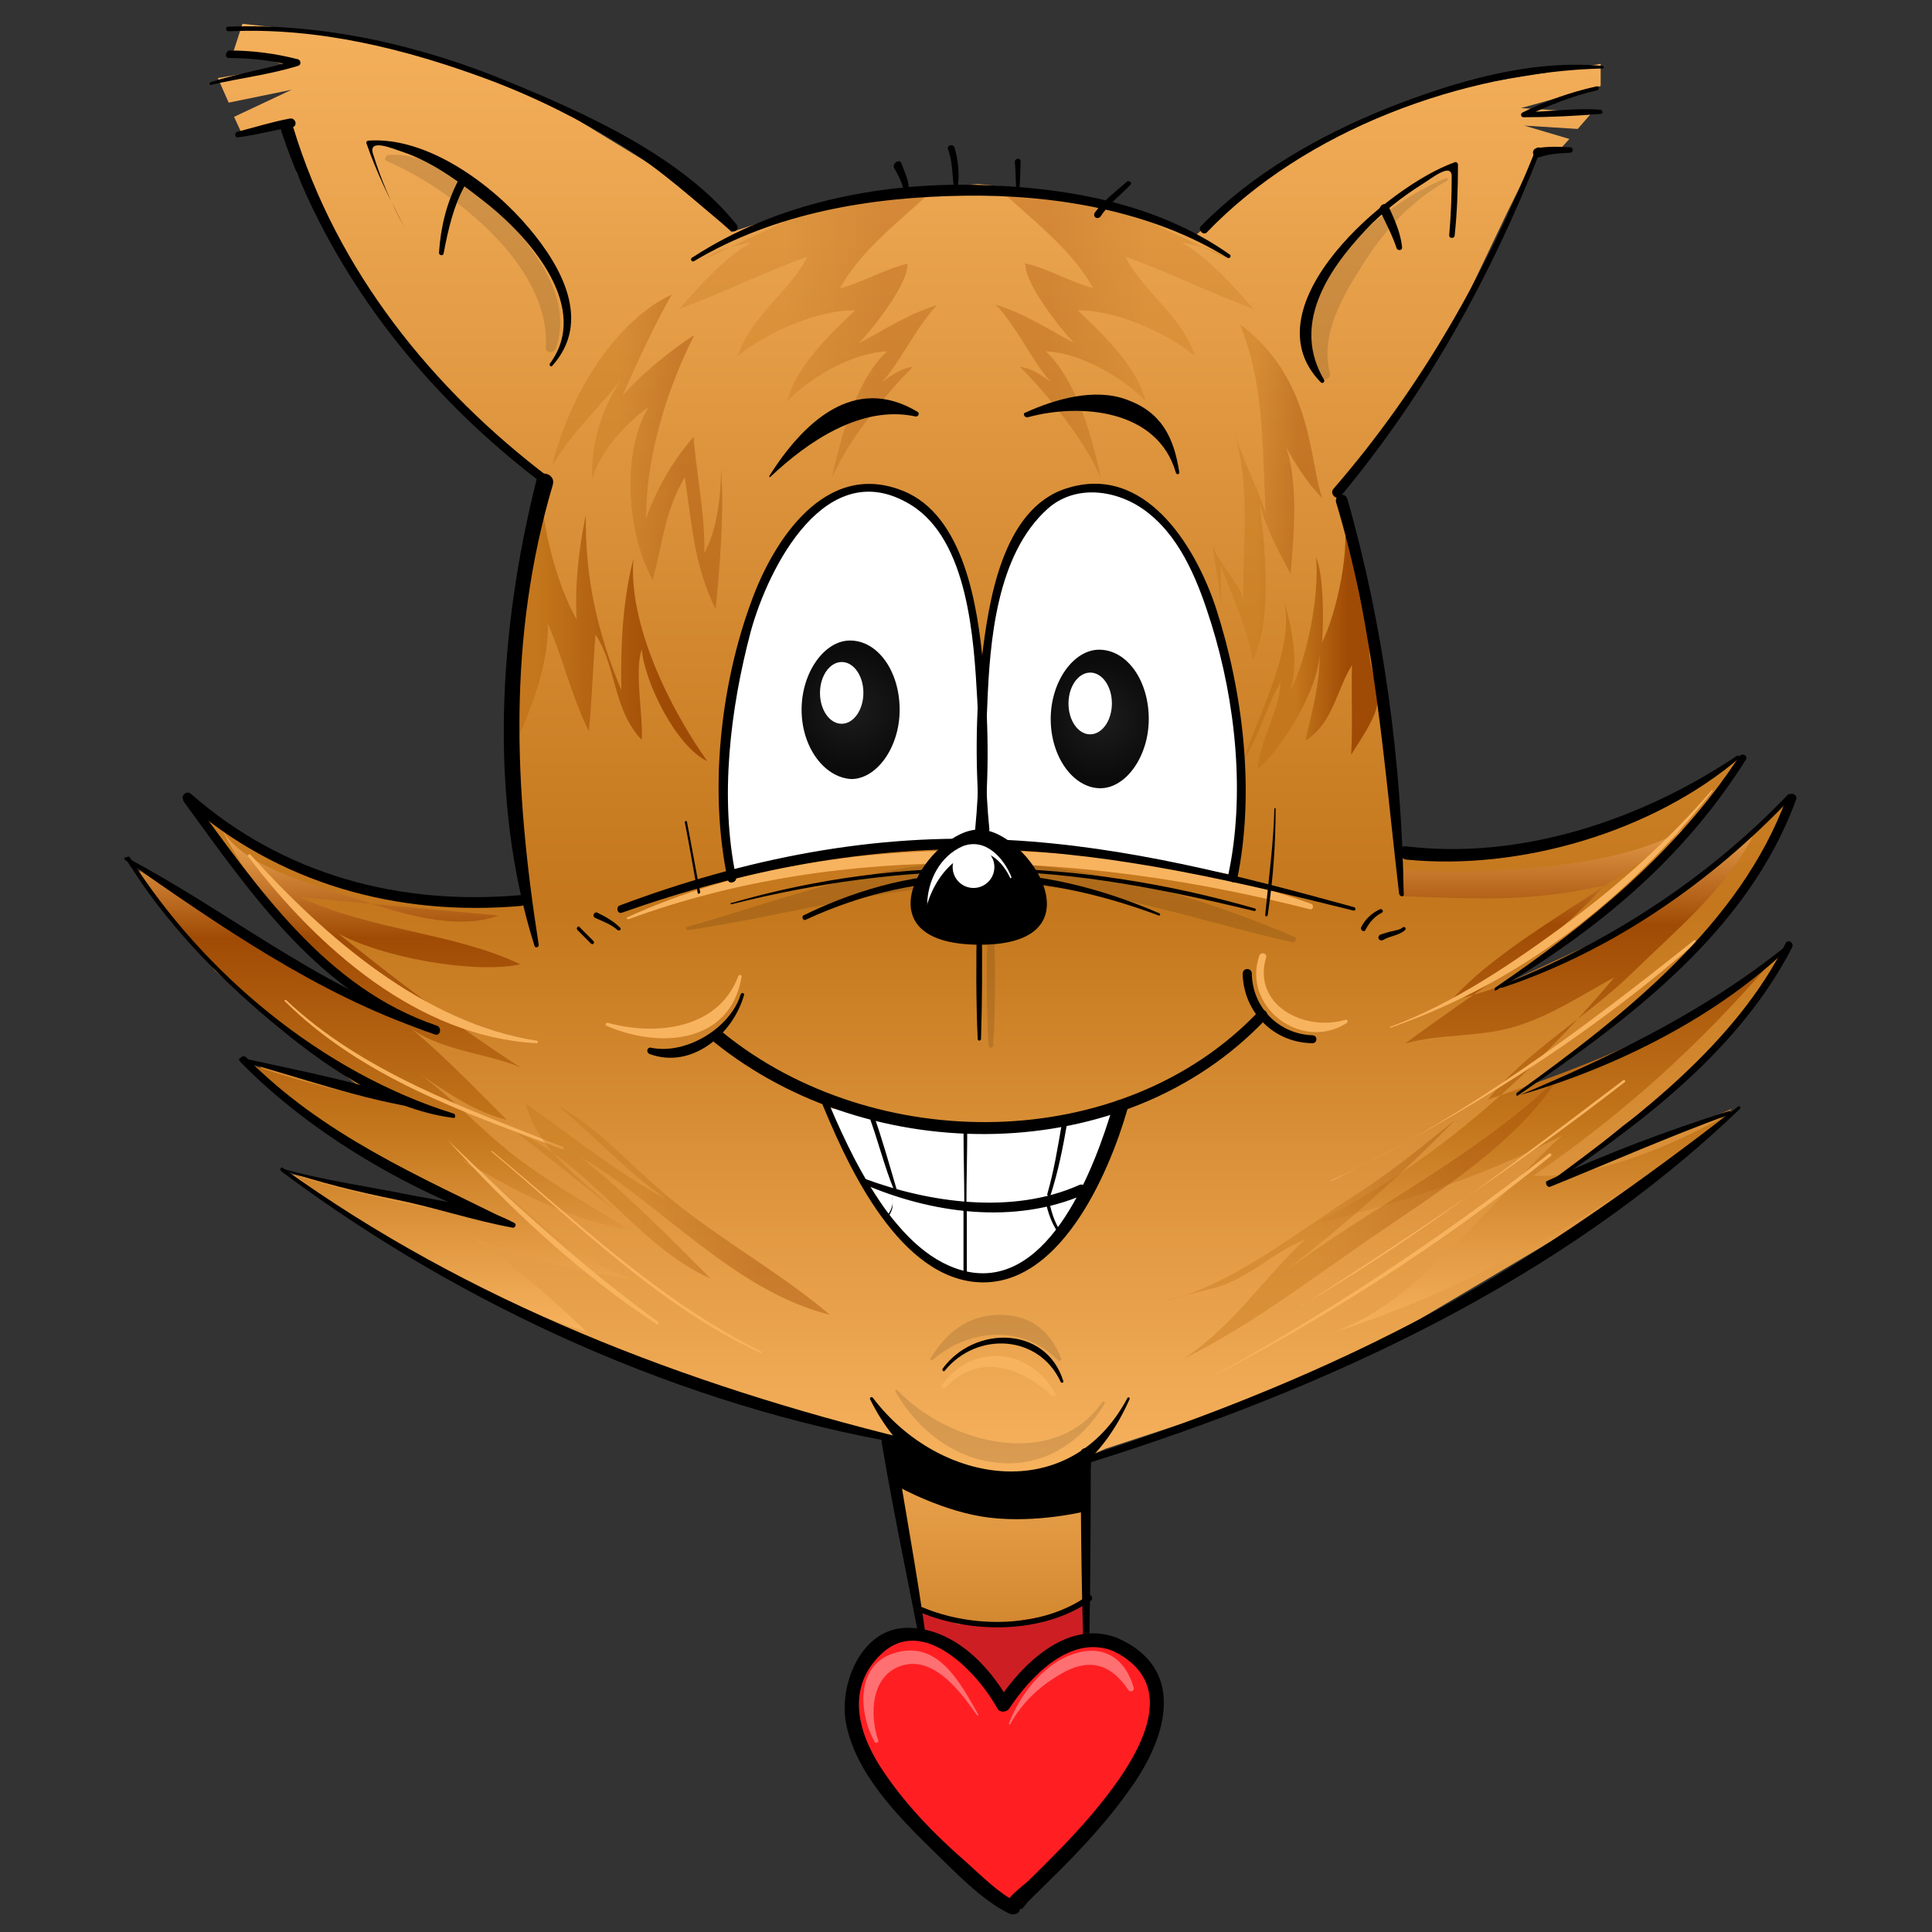 <?xml version="1.0" encoding="utf-8"?>
<!-- Generator: Adobe Illustrator 21.0.2, SVG Export Plug-In . SVG Version: 6.00 Build 0)  -->
<svg version="1.1" id="Layer_1" xmlns="http://www.w3.org/2000/svg" xmlns:xlink="http://www.w3.org/1999/xlink" x="0px" y="0px"
	 width="463px" height="463px" viewBox="0 0 463 463" style="enable-background:new 0 0 463 463;" xml:space="preserve">
<rect x="0" y="0" width="463" height="463" fill="#333333" stroke="none"/>
<style type="text/css">
	.st0{display:none;}
	.st1{display:inline;opacity:0.68;}
	.st2{fill:url(#SVGID_1_);}
	.st3{display:inline;}
	.st4{fill:none;}
	.st5{fill:#FFFFFF;}
	.st6{fill:url(#SVGID_2_);}
	.st7{fill:url(#SVGID_3_);}
	.st8{fill:url(#SVGID_4_);}
	.st9{fill:url(#SVGID_5_);}
	.st10{fill:#F8B35F;}
	.st11{opacity:0.12;}
	.st12{fill:url(#SVGID_6_);}
	.st13{fill:url(#SVGID_7_);}
	.st14{opacity:0.3;}
	.st15{fill:url(#SVGID_8_);}
	.st16{fill:url(#SVGID_9_);}
	.st17{opacity:0.41;fill:url(#SVGID_10_);enable-background:new    ;}
	.st18{opacity:0.41;fill:url(#SVGID_11_);enable-background:new    ;}
	.st19{opacity:0.41;fill:url(#SVGID_12_);enable-background:new    ;}
	.st20{opacity:0.41;fill:url(#SVGID_13_);enable-background:new    ;}
	.st21{fill:#CD1F23;}
	.st22{fill:#FF1F23;}
	.st23{opacity:0.36;}
	.st24{fill:url(#SVGID_14_);}
	.st25{fill:url(#SVGID_15_);}
</style>
<g id="background" class="st0">
	<g class="st1">
		
			<linearGradient id="SVGID_1_" gradientUnits="userSpaceOnUse" x1="225.751" y1="51.12" x2="225.751" y2="-220.58" gradientTransform="matrix(1 0 0 1 0 308.88)">
			<stop  offset="0" style="stop-color:#D690E6"/>
			<stop  offset="1" style="stop-color:#E2E6CA"/>
		</linearGradient>
		<path class="st2" d="M361.5,219.2c0.1,1.7-4.3,3.9-4.3,5.6c0,2.3,4.3,4,4.2,6.2c-3.6,71.8-62.9,129-135.6,129
			c-34.5,0-66-12.9-90-34.1c-1.6-1.5-0.1-5.5-1.6-7.1c-1.7-1.6-6.5-0.7-8.1-2.5C103.7,292.2,90,259.7,90,224.1
			c0-60.1,39-111.1,93.2-129c2-0.7,6.3,3.7,8.3,3.2c2.2-0.6,2.1-6.2,4.4-6.7c9.6-2.2,19.6-3.3,29.9-3.3
			C299.1,88.3,358.9,146.5,361.5,219.2z"/>
	</g>
	<g class="st3">
		<g>
			<path class="st4" d="M363.5,220c0.1,1.7-4.3,3.9-4.3,5.6c0,2.3,4.3,4,4.2,6.2c-3.6,71.8-62.9,129-135.6,129
				c-34.5,0-66-12.9-90-34.1c-1.6-1.5-0.1-5.5-1.6-7.1c-1.7-1.6-6.5-0.7-8.1-2.5C105.6,293,91.9,260.6,91.9,225
				c0-60.1,39.1-111.1,93.2-129c2-0.7,6.3,3.7,8.3,3.2c2.2-0.6,2.1-6.2,4.4-6.7c9.6-2.2,19.6-3.3,29.9-3.3
				C301.1,89.2,360.8,147.3,363.5,220z"/>
			<path class="st5" d="M359.6,219c-0.3,1.1-2.9,2.9-3.7,4c-1,1.5-0.9,4,0,5.5c0.9,1.4,3.5,3.1,3.4,4.8c-0.2,3.3-0.5,6.7-1,10
				c-1.5,11.2-4.6,22.1-8.9,32.5c-8.4,20.6-22.5,38.6-39.7,52.5c-38.7,31.3-93.7,37-138.5,16c-5.7-2.7-11.2-5.9-16.5-9.4
				c-4.5-3-13.6-7.6-13.9-13.3c-0.3-5.1-4.4-6.4-8.8-7c-2.6-0.3-4.7-4-6.3-5.9c-2.4-2.9-4.7-6-6.8-9.1c-15.4-22.3-23.2-49-23-76
				c0.3-47.8,27.8-92,69.6-114.8c5-2.7,10.2-5,15.5-7.1c2.6-1,4-2.1,6.4-0.7c1.6,0.9,3.6,2.3,5.5,2.2c1.9-0.1,3.4-0.7,4.7-2.2
				c1.1-1.4,1.4-4.6,3.3-5c8.2-1.8,16.7-2.6,25.1-2.7c23.1-0.5,46.2,5.6,66.3,16.8c39.9,22.2,65.5,64.6,67.3,110.1
				c0.2,5.1,8.1,5.1,7.9,0c-1.9-44.9-25-86.2-62.2-111.4c-18.5-12.5-40-19.9-62.1-22.5c-13.6-1.6-27.4-0.9-40.9,1.5
				c-5.9,1-8.6,2-10.6,7.7c0.3-1,2.4,0.5-0.4-1.1c-0.9-0.5-1.8-1-2.7-1.4c-2.6-1.1-4.5-0.5-7.1,0.4c-43.6,15.1-77.2,52.2-89,96.6
				c-6.5,24.4-5.8,50.6,1.2,74.8c3.6,12.4,9.1,24.2,15.9,35.1c3.2,5.1,6.8,9.9,10.6,14.6c1.8,2.2,3.6,4.8,5.9,6.4
				c2.2,1.6,4.8,1.6,7.3,2c-0.9-0.2,0,4.6,0.5,5.3c1.6,2.3,3.8,3.9,6,5.6c5.2,4.2,10.6,8,16.3,11.4c11.2,6.8,23.5,11.8,36.2,15.2
				c23.9,6.4,49.5,5.9,73.3-0.7c42.7-11.7,77.3-44.4,93-85.5c3.9-10,6.4-20.6,7.7-31.2c0.6-4.4,2.2-10.6-0.1-14.7
				c-0.5-0.9-1.3-1.6-2.1-2.3c-1.4-1.3-1.4,1,0-0.3s2.6-2.6,3.1-4.5C368.6,216.1,360.9,214,359.6,219z"/>
		</g>
	</g>
	<g class="st3">
		<g>
			<path class="st4" d="M363.4,220c0.1,1.7-4.3,3.9-4.3,5.6c0,2.3,4.3,4,4.2,6.2c-3.6,71.8-62.9,129-135.6,129
				c-34.5,0-66-12.9-90-34.1c-1.6-1.5-0.1-5.5-1.6-7.1c-1.7-1.6-6.5-0.7-8.1-2.5C105.6,293,91.9,260.6,91.9,225
				c0-60.1,39.1-111.1,93.2-129c2-0.7,6.3,3.7,8.3,3.2c2.2-0.6,2.1-6.2,4.4-6.7c9.6-2.2,19.6-3.3,29.9-3.3
				C301.1,89.2,360.8,147.3,363.4,220z"/>
			<path d="M362.2,219.7c-0.6,2.4-5.9,4.2-4,7.4c1.3,2.1,3.9,3.3,3.8,6.2c-0.2,3.6-0.6,7.2-1.1,10.7c-1.5,11.2-4.6,22.1-8.9,32.5
				c-8.6,21-22.8,39.5-40.4,53.7c-39.7,32.1-95.8,38-141.8,16.4c-5.7-2.7-11.2-5.9-16.5-9.4c-5.5-3.6-14.9-8.5-15.3-15.7
				c-0.2-3.4-3.3-3.9-6.1-4.3c-3.8-0.5-5.9-4-8.2-6.7c-2.6-3.1-5-6.3-7.3-9.7C100.9,278.3,93,251,93.2,223.5
				c0.3-48.7,28.3-93.9,70.9-117.1c5.2-2.8,10.6-5.2,16.1-7.3c3-1.2,5.5-2.2,8.5-0.4c1.1,0.7,2.7,1.9,4.1,1.8c4.4-0.2,3-6.2,7.2-7.1
				c8.5-1.8,17.1-2.7,25.8-2.8c23.6-0.5,47.1,5.7,67.7,17.1c40.7,22.6,66.8,66.1,68.7,112.4c0.1,1.6,2.6,1.6,2.5,0
				c-1.8-43.9-24.5-84.4-60.9-109c-18.1-12.2-39.1-19.6-60.7-22.2c-13.4-1.6-26.9-0.9-40.1,1.4c-5,0.9-7,1-8.7,5.8
				c-1.3,3.5-5.4-0.2-7.1-0.9c-1.8-0.8-3.3,0.1-5,0.6c-42.7,14.8-75.5,51.2-87.1,94.7c-6.4,24-5.7,49.6,1.2,73.3
				c3.5,12.2,8.9,23.7,15.6,34.5c3.1,4.9,6.5,9.6,10.2,14c1.6,1.9,3.3,4.6,5.3,6c1.9,1.4,4.4,1.3,6.7,1.8c2.7,0.5,1,5,2.1,6.6
				c1.4,2.1,3.6,3.5,5.5,5.1c5,4.1,10.3,7.7,15.8,11c11,6.7,23.1,11.6,35.5,14.9c23.4,6.3,48.5,5.8,71.8-0.7
				c41.7-11.5,75.7-43.4,91.1-83.5c3.8-9.8,6.3-20.1,7.6-30.5c0.5-3.8,2.3-9.8,0.2-13.3c-1.2-2-4.5-3.3-1.6-5.9
				c1.1-1,2.1-1.9,2.4-3.3C365.1,218.8,362.6,218.2,362.2,219.7z"/>
		</g>
	</g>
</g>
<g id="head">
	
		<linearGradient id="SVGID_2_" gradientUnits="userSpaceOnUse" x1="236.8" y1="111.22" x2="236.8" y2="24.62" gradientTransform="matrix(1 0 0 1 0 308.88)">
		<stop  offset="7.874020e-02" style="stop-color:#C4771C"/>
		<stop  offset="1" style="stop-color:#F5B05C"/>
	</linearGradient>
	<polyline class="st6" points="213.2,347.8 225.4,409 244.5,420.1 259.9,412.7 260.4,372.8 260.4,333.5 	"/>
	<g>
		<g>
			
				<linearGradient id="SVGID_3_" gradientUnits="userSpaceOnUse" x1="219.569" y1="13.895" x2="219.569" y2="-335.505" gradientTransform="matrix(1 0 0 1 11.131 341.205)">
				<stop  offset="0" style="stop-color:#F8B35F"/>
				<stop  offset="0.394" style="stop-color:#C4771C"/>
				<stop  offset="1" style="stop-color:#F5B05C"/>
			</linearGradient>
			<path class="st7" d="M386.3,254c0,0-20.2,8.8-22.3,8.8c-2.1,0,15.6-11.7,15.6-11.7l18-15.6l18-18l13.3-26.2l-21.5,19.4L390,222.2
				l-29.1,13.5l20.9-15.6L403,201l13.5-19.1l-22.6,13.5l-19.1,5.6l-17.7,4.2h-22.6l-3.2-35.3l-4.7-31.2l-6.4-20.2l18-23.8l10.9-18.5
				l12.4-25.9l7.4-14.9h5.3l1.9-2.1l-10.8-3.2l12.8,0.8l3.4-3.9l-17-1.1l19.1-5.3v-5.3l-32.9,5.3L331.6,27L311,36.7l-16.7,12.7
				l-8.2,7.4l-12-5.3L255,46.2l-20.6-2.1l-24.1,2.1l-17,3.5l-18,5.9L161.8,43L131,24.2l-27.6-10.6L78.9,8L58.1,5.7l-2.4,7.4l6.4,0.6
				l7.1,2.1l-17,2.9l2.6,5.9l15.1-3.1L56.1,28l1.6,3.5l12-2.1l1.4,12l7.1,14.1l11.4,17l17,21.2l23.4,20.6l-4.2,22l-2.1,25.5
				l-0.6,25.5l2.1,28.3l-14.1,0.6L90,214.3l-21.2-7.9l-20.6-12l12.7,19.1l9.2,9.2L85,238.3L54.5,222l-22-14.9l5,7.9l14.1,17.7
				l14.1,12l24.1,18.5l-28.3-8.5l7.9,9.2l13.5,10l28.3,16.2l-41.8-8.8l28.3,19.4l23.4,12l34.7,15.6l58.8,17.7l10,3.5l12.7,5.6
				l16.2-2.9l11.4-5l34.7-11.4l32.6-14.9l60.9-36.1l22-19.1l-11.4,5l-30.8,12.4l15.9-13.2l13.5-10l14.9-15.6l11.4-17l-19.1,13.5
				L386.3,254z"/>
		</g>
	</g>
	
		<linearGradient id="SVGID_4_" gradientUnits="userSpaceOnUse" x1="91.35" y1="10.32" x2="91.35" y2="-111.48" gradientTransform="matrix(1 0 0 1 0 308.88)">
		<stop  offset="0" style="stop-color:#F8B35F"/>
		<stop  offset="0.394" style="stop-color:#C4771C"/>
		<stop  offset="0.776" style="stop-color:#A04B05"/>
		<stop  offset="1" style="stop-color:#F5B05C"/>
	</linearGradient>
	<path class="st8" d="M71.9,215c17,8,36.9,8.5,52.8,16.1c-11.4,2.4-33.7-1.8-43.8-7.5c14,11.2,28.9,22.6,44,32.3
		c-7.5-3.5-20.6-4-28.1-10.8c8.7,6.9,16.7,15.4,24.7,23.3c-10.3-2.6-17-9-25.9-14c8.2,4,16.9,13.7,24.4,19.9
		c9.5,8.2,20.1,13.5,30.2,20.2c-14.9-2.1-31.6-11.6-44.2-19.6c16.1,9.3,27.3,25.7,45.3,31.5c-13.2-1.3-27.6-5.5-39.8-10.8
		c10.8,6.9,20.1,14.9,29.1,23.6c-20.2-6.4-51.1-22.5-69.9-37.6c10.9,3.7,33.9,8.8,45,10c-20.2-10.3-36.1-19.1-56.4-36.8
		c10.4,4,28.9,8.4,39.7,10.3c-7.1-3.9-17.2-8.8-23.9-13c-7.1-4.3-14.8-11.4-20.4-17.2c-7.7-7.9-17-17.3-23.3-27.1
		c11.9,5.9,20.2,13.3,31,18.8c7.5,3.9,25.1,13,32,17.2c-16.7-9.2-34-30-41.9-46.4c4,10,22.5,14.5,32,17.7c10.3,3.4,24.4,8.2,35,4.3"
		/>
	
		<linearGradient id="SVGID_5_" gradientUnits="userSpaceOnUse" x1="369.2" y1="11.42" x2="369.2" y2="-115.78" gradientTransform="matrix(1 0 0 1 0 308.88)">
		<stop  offset="0" style="stop-color:#F8B35F"/>
		<stop  offset="0.394" style="stop-color:#C4771C"/>
		<stop  offset="0.776" style="stop-color:#A04B05"/>
		<stop  offset="1" style="stop-color:#F5B05C"/>
	</linearGradient>
	<path class="st9" d="M336.9,208.4c13.3,1.4,62.3,0.6,72.6-15.3c-15.1,16.1-47.2,30.2-61.7,46.6c23.1-4.8,55.4-23.6,72.6-40.1
		c-6.1,13-19.4,23.9-29.6,33.9c-10.3,10-25.7,19.1-34.2,30c24.7-8.4,45.6-16.5,67.5-32.6c-17.2,19.9-35.2,36.1-56.7,50.9
		c15.3,0.5,33.6-7.4,46.3-14.5c-27.5,22.5-62.3,42.4-97.3,53c22.3-5.9,41.1-33.2,58-48.2c0.5-0.3,0.5-0.3,0,0
		c-18.6,9.8-39.5,16.5-60.1,21.4c28.4-13.8,52.7-35.7,72.6-59.3c-7.4,4-14.9,9-23.1,11.6c-8.8,2.9-18.5,1.8-27.1,4.3
		c17.3-12.8,34.7-23.1,47.7-37.9c-17.7,4-29.2,3.2-48.2,2.6c0.3-1.4,0.5-6.4-0.2-8.2"/>
	<g>
		<g>
			<path class="st4" d="M150.4,220c51.7-22,120.4-16.2,163.6-2.9"/>
			<path class="st10" d="M150.6,220.3c52-19.1,110.3-15.9,163.3-2.4c0.8,0.2,1.1-1,0.3-1.3c-25.4-9.2-51.9-12.5-78.9-12.8
				c-28.9-0.2-58.6,3.9-85.1,16.1C150.1,220,150.2,220.3,150.6,220.3L150.6,220.3z"/>
		</g>
	</g>
	<g>
		<g>
			<path class="st4" d="M226.2,331.9c7.7-10,19.8-6.4,26.2,2.1"/>
			<path class="st10" d="M226.7,332.4c8-8.2,18-4.8,25.4,2.1c0.5,0.3,1.1-0.2,0.8-0.6c-6.1-10.8-19.6-12.2-27.1-2.1
				C225.2,332.2,226.2,332.9,226.7,332.4L226.7,332.4z"/>
		</g>
	</g>
	<g>
		<g>
			<path class="st4" d="M107.2,273.1c15.6,16.2,32.6,31.8,50.3,43.8"/>
			<path class="st10" d="M107.2,273.1c14.9,16.5,31.5,32,50.1,44.2c0.5,0.3,0.8-0.3,0.3-0.6C139.6,303.6,123.3,288.7,107.2,273.1
				C107.2,273,107.2,273.1,107.2,273.1L107.2,273.1z"/>
		</g>
	</g>
	<g>
		<g>
			<path class="st4" d="M117.8,276c21.2,17.7,39,36.1,64.4,48.2"/>
			<path class="st10" d="M117.8,276c20.6,17.3,39.8,36.8,64.4,48.2c0.3,0.2,0.5-0.3,0.2-0.3c-24.4-12.2-43.7-30.8-64.4-48
				C117.8,275.7,117.6,276,117.8,276L117.8,276z"/>
		</g>
	</g>
	<g>
		<g>
			<path class="st4" d="M287.9,331.3c29.7-15.6,58.1-34,83.5-54.6"/>
			<path class="st10" d="M287.9,331.3c29.7-15.3,57.8-33.2,83.8-54.3c0.3-0.3-0.2-0.8-0.5-0.5C345,297,317.1,315.4,287.9,331.3
				C287.7,331.3,287.7,331.3,287.9,331.3L287.9,331.3z"/>
		</g>
	</g>
	<g>
		<g>
			<path class="st4" d="M312,312.8c27-16.2,52.4-34.7,77.2-53.8"/>
			<path class="st10" d="M312,312.9c26.5-17,52.5-34.2,77.4-53.6c0.3-0.2-0.2-0.6-0.3-0.5c-24.9,18.8-50.1,38.4-77.1,54
				C311.8,312.8,311.8,312.9,312,312.9L312,312.9z"/>
		</g>
	</g>
	<g>
		<g>
			<path class="st4" d="M145.4,245.5c11.4,4.2,28.3,3.5,31.8-11.4"/>
			<path class="st10" d="M145.3,245.8c12.5,5.5,29.6,4.5,32.4-11.6c0.2-0.6-0.6-0.8-0.8-0.2c-4.8,12.7-19.8,14.3-31.3,11.1
				C145.3,245,144.9,245.7,145.3,245.8L145.3,245.8z"/>
		</g>
	</g>
	<g>
		<g>
			<path class="st4" d="M302.6,229.3c-4.2,12,10,20.6,19.8,15.6"/>
			<path class="st10" d="M301.8,229c-4.2,12.2,10,23.1,20.9,16.2c0.5-0.3,0.2-1-0.3-0.8c-9.8,2.9-22.3-3.5-19-14.9
				C303.8,228.5,302.2,228,301.8,229L301.8,229z"/>
		</g>
	</g>
	<g>
		<g>
			<path class="st4" d="M68.3,239.9c17.7,17.7,44.6,27,66.6,35.3"/>
			<path class="st10" d="M68.2,239.9c18.5,18.3,42.9,26.7,66.6,35.5c0.3,0.2,0.3-0.3,0.2-0.5c-23.1-9.2-48-17.8-66.5-35.3
				C68.3,239.6,68,239.9,68.2,239.9L68.2,239.9z"/>
		</g>
	</g>
	<g>
		<g>
			<path class="st4" d="M319,283.1c31.2-14.9,60.9-35.3,87-57.3"/>
			<path class="st10" d="M319,283.1c31.6-15.9,60.5-33.7,87.4-57.2c0.3-0.3-0.2-0.8-0.5-0.5c-26.8,21.4-55.7,43-86.9,57.5
				C318.9,283.1,318.9,283.2,319,283.1L319,283.1z"/>
		</g>
	</g>
	<g>
		<g>
			<path class="st4" d="M59.8,205.2c15.6,19.1,42.6,42.6,68.7,44.6"/>
			<path class="st10" d="M59.5,205.3C76,227,100,248.5,128.6,250c0.3,0,0.5-0.5,0-0.6c-27.1-4.2-50.7-24.9-68.6-44.6
				C59.8,204.5,59.2,205,59.5,205.3L59.5,205.3z"/>
		</g>
	</g>
	<g>
		<g>
			<path class="st4" d="M333.2,246.1c28.3-10,58.8-34,77.2-56.7"/>
			<path class="st10" d="M333.2,246.3c31.2-10.9,56.7-30.7,77.2-56.7c0.2-0.2-0.2-0.3-0.2-0.2c-10.1,11.7-21.7,22.2-34.2,31.5
				c-13,9.6-27.6,19.6-42.9,25.2C333,246.1,333,246.3,333.2,246.3L333.2,246.3z"/>
		</g>
	</g>
	<g class="st11">
		<g>
			<path class="st4" d="M93.1,38c15.6,2.1,43.2,28.3,39,45.3"/>
			<path d="M92.7,38.6c15.9,6.9,39.3,25.2,38.1,44.6c-0.2,1.4,1.9,1.6,2.4,0.3c3.7-10.9-3.1-20.9-10-28.9
				c-7.1-8.4-18.5-18.1-30.2-17.5C92.4,37.4,91.9,38.3,92.7,38.6L92.7,38.6z"/>
		</g>
	</g>
	<g class="st11">
		<g>
			<path class="st4" d="M317.6,89.7c-7.7-17,16.2-41.1,29.1-46.7"/>
			<path d="M318.7,89.4c-2.4-9.2,3.1-18.5,7.9-26c5.1-8.2,11.7-15.4,20.2-20.1c0.3-0.2,0.2-0.8-0.3-0.6c-16.5,6.7-40.8,27.9-30,47.7
				C317.3,91.5,319,90.7,318.7,89.4L318.7,89.4z"/>
		</g>
	</g>
	<g class="st11">
		<g>
			<path class="st4" d="M215,333.3c11.4,16.2,38.2,22,49.6,2.9"/>
			<path d="M214.6,333.5c5,8.8,13.7,15.9,24.1,17c11.2,1.3,20.4-4.7,26-14.1c0.3-0.5-0.3-0.8-0.6-0.3c-11.6,16.5-36.9,9.8-49-2.9
				C214.8,332.9,214.5,333.2,214.6,333.5L214.6,333.5z"/>
		</g>
	</g>
	<g class="st11">
		<g>
			<path class="st4" d="M237.6,223.5c0,9.2,0,17.7,0,27"/>
			<path d="M236.6,223.5c-0.2,9-0.2,18,0.3,27c0,0.8,1.1,0.8,1.1,0c0.6-9,0.5-17.8,0.3-27C238.6,222.4,236.6,222.4,236.6,223.5
				L236.6,223.5z"/>
		</g>
	</g>
	<g class="st11">
		<g>
			<path class="st4" d="M164.9,222.5c23.4-5,51.6-14.5,76.3-13.2c22.6,1.4,46.7,8.7,68.7,15.7"/>
			<path d="M164.9,222.9c23.6-3.5,46.9-10.4,70.8-11.1c25.1-0.6,49.8,8.5,73.9,14c0.8,0.2,1.4-1,0.6-1.3
				c-22.6-9.6-47.1-16.7-71.8-17.8c-25.2-1.3-49.9,8.7-73.7,15.4C164.1,222.2,164.4,223,164.9,222.9L164.9,222.9z"/>
		</g>
	</g>
	<path d="M215.3,356.3c0,0,10.9,6.1,21.8,7.4c11.7,1.4,23.4-1.6,23.4-1.6l1.1-13.3l-10.1,5.8l-14.5,0.5l-10.9-3.2l-6.4-5.3l-6.9-2.1
		L215.3,356.3z"/>
	<g>
		
			<linearGradient id="SVGID_6_" gradientUnits="userSpaceOnUse" x1="122.521" y1="-161.08" x2="169.493" y2="-161.08" gradientTransform="matrix(1 0 0 1 0 308.88)">
			<stop  offset="0.126" style="stop-color:#C4771C"/>
			<stop  offset="0.776" style="stop-color:#A04B05"/>
		</linearGradient>
		<path class="st12" d="M129.8,113.2c-0.8,10.6,3.4,26.5,8.4,35.3c-0.5-8.2,0.5-17,2.2-25.2c-0.2,15.3,2.7,28.1,8.5,42.1
			c-0.2-10.6,0.3-21.4,2.9-31.5c-1.3,15.7,8.8,36,17.7,48.5c-7.4-3.4-15.1-19-15.7-26.8c-1.8,5.3,0.3,15.4,0,21.7
			c-6.9-7.1-6.1-17.8-11.1-25.2c-0.6,7.7-0.8,15.4-1.6,23.1c-4.2-8.4-6.1-17.3-9.8-25.7c0.2,9.6-4,20.2-7.2,27.5
			c-0.8-13.2-3.9-26.5,0.6-39"/>
	</g>
	<g>
		
			<linearGradient id="SVGID_7_" gradientUnits="userSpaceOnUse" x1="297.831" y1="-155.18" x2="330.2" y2="-155.18" gradientTransform="matrix(1 0 0 1 0 308.88)">
			<stop  offset="0.394" style="stop-color:#C4771C"/>
			<stop  offset="0.776" style="stop-color:#A04B05"/>
		</linearGradient>
		<path class="st13" d="M321.8,123c2.1,7.5-1.4,23.9-5,31c0.5-5.5,0.3-16.9-1.4-20.4c0.8,9.2-2.1,24.3-6.4,32.4
			c2.7-6.9,0.3-17.8-2.1-24.3c5,11.1-5.6,30-9,40.6c4-5.9,5.6-13.3,9-18.8c-0.3,7.1-5.1,14-5.5,20.9c5.9-5.1,14.8-19.6,14.8-27.9
			c0.3,6.7-1.9,14.6-3.4,21c6.6-4,7.5-12.2,11.2-18.1c-0.2,7.2,0.2,14.3-0.2,21.5c2.1-3.5,5.8-8.5,6.3-12.4c0.6-4-2.4-9-1.9-13.7"/>
	</g>
	<g class="st14">
		
			<linearGradient id="SVGID_8_" gradientUnits="userSpaceOnUse" x1="162.698" y1="-228.93" x2="224.744" y2="-228.93" gradientTransform="matrix(1 0 0 1 0 308.88)">
			<stop  offset="0.394" style="stop-color:#C4771C"/>
			<stop  offset="0.776" style="stop-color:#A04B05"/>
		</linearGradient>
		<path class="st15" d="M168.9,62.1c3.1-2.6,7.4-3.2,11.2-4c-6.1,3.2-12.8,10.8-17.3,15.9c9.8-3.5,20.4-8.8,30.7-12.5
			c-4.3,8.5-13.5,14.1-16.7,23.8c6.7-5.5,19.4-11.2,28.1-10.9c-5.9,5.6-14.1,13.3-16.2,21.7c5.6-5.8,15.7-11.6,23.9-11.9
			c-7.5,6.9-11.4,21.4-13.2,30.4c3.4-8.5,12.8-20.2,19.4-26.7c-2.7,0.3-5,1.9-7.5,3.7c4.3-4.5,8.4-13.5,13.3-18.5
			c-7.1,2.2-12.4,5.8-18.8,9.2c3.5-3.7,11.9-14.3,11.7-19.1c-5.6,1.3-10.8,4.5-16.2,5.9c5-9.3,14.9-16.5,22.5-23.8
			c-9.5,0.2-17.5,1.4-26.7,3.5"/>
	</g>
	<g class="st14">
		
			<linearGradient id="SVGID_9_" gradientUnits="userSpaceOnUse" x1="218.221" y1="-228.98" x2="280.268" y2="-228.98" gradientTransform="matrix(-1 0 0 1 518.741 308.88)">
			<stop  offset="0.394" style="stop-color:#C4771C"/>
			<stop  offset="0.776" style="stop-color:#A04B05"/>
		</linearGradient>
		<path class="st16" d="M294.3,62.1c-3.1-2.6-7.4-3.2-11.2-4c6.1,3.2,12.8,10.8,17.3,15.9c-9.8-3.5-20.4-8.8-30.7-12.5
			c4.3,8.5,13.5,14.1,16.7,23.8c-6.7-5.5-19.4-11.2-28.1-10.9c5.9,5.6,14.1,13.3,16.2,21.7c-5.6-5.8-15.7-11.6-23.9-11.9
			c7.5,6.9,11.4,21.4,13.2,30.4c-3.4-8.5-12.8-20.2-19.4-26.7c2.7,0.3,5,1.9,7.5,3.7C247.6,87,243.5,78,238.6,73
			c7.1,2.2,12.4,5.8,18.8,9.2c-3.5-3.7-11.9-14.3-11.7-19.1c5.6,1.3,10.8,4.5,16.2,5.9c-5-9.3-14.9-16.5-22.5-23.8
			c9.5,0.2,17.5,1.4,26.7,3.5"/>
	</g>
	
		<linearGradient id="SVGID_10_" gradientUnits="userSpaceOnUse" x1="123.9" y1="-19.08" x2="198.999" y2="-19.08" gradientTransform="matrix(1 0 0 1 0 308.88)">
		<stop  offset="0.394" style="stop-color:#C4771C"/>
		<stop  offset="0.776" style="stop-color:#A04B05"/>
	</linearGradient>
	<path class="st17" d="M123.9,271.4c17.5,7.5,28.9,27.3,46.4,35c-9.8-9.8-20.4-20.6-31.3-29.2c19.9,11.6,36.8,32.1,59.9,37.9
		c-11.9-10.1-26-17.8-38.2-27.8c-8.7-7.1-17.2-17-27-22.3c8.7,7.1,16.7,16.1,25.9,22.3c-11.9-6.3-22.5-15.1-33.6-22.8
		c2.7,10.8,13,17.8,21,25.2"/>
	
		<linearGradient id="SVGID_11_" gradientUnits="userSpaceOnUse" x1="279" y1="-17.08" x2="373.48" y2="-17.08" gradientTransform="matrix(1 0 0 1 0 308.88)">
		<stop  offset="0.394" style="stop-color:#C4771C"/>
		<stop  offset="0.776" style="stop-color:#A04B05"/>
	</linearGradient>
	<path class="st18" d="M279,311.7c14.6-2.6,33.2-17.3,45.6-25.2c8.4-5.3,16.4-11.9,24.1-18.1c-15.1,15.6-31,28.9-48.2,42.1
		c23-19,51.7-31.6,73.1-52.5c-10,16.1-30,28.3-45.4,38.9c-14.5,10-28.9,21-44.5,28.7c12-7.9,19.3-19.6,29.1-28.6
		c-7.5,2.9-13.7,9.6-22,11.7"/>
	
		<linearGradient id="SVGID_12_" gradientUnits="userSpaceOnUse" x1="132.3" y1="-200.58" x2="173" y2="-200.58" gradientTransform="matrix(1 0 0 1 0 308.88)">
		<stop  offset="0.394" style="stop-color:#C4771C"/>
		<stop  offset="0.776" style="stop-color:#A04B05"/>
	</linearGradient>
	<path class="st19" d="M161,70.6c-13,5.9-24.4,23.4-28.7,41.1c4.7-8.2,11.1-13.7,16.7-20.9c-4.8,6.9-7.4,15.6-7.1,24.1
		c1.6-6.3,8.2-13.7,13.5-17.3c-6.6,10.9-5.1,30.4,1,41.4c2.6-9.6,2.9-16.5,7.7-24.6c1.8,11.7,2.2,21,7.4,31.6
		c1-10.1,2.1-23.3,1.3-33.6c0,6.3-1,14.8-4,20.1c0.2-9-1.9-19-2.6-27.8c-4,4.7-8,10.3-11.4,19.6c0-14.9,5.1-31.3,11.6-44
		c-5.6,3.5-13.8,10.3-17.2,14.6C152.2,87.6,158.1,75.4,161,70.6"/>
	
		<linearGradient id="SVGID_13_" gradientUnits="userSpaceOnUse" x1="290.641" y1="-190.88" x2="317.041" y2="-190.88" gradientTransform="matrix(1 0 0 1 0 308.88)">
		<stop  offset="0.394" style="stop-color:#C4771C"/>
		<stop  offset="0.776" style="stop-color:#A04B05"/>
	</linearGradient>
	<path class="st20" d="M298.3,78.6c16.5,13.3,15.4,32.1,18.6,40.8c-4-4-8-10.4-10.3-15.6c5,8,3.5,23.8,2.7,33.7
		c-3.2-5.9-8-14.6-8.2-21.8c1.8,11.9,4.3,31.5-0.8,42.4c-1.3-6.7-4.8-15.1-7.7-22.3c0,4.2,0,11.4,0,13.7c0.3-7.1-1.3-12.7-2.1-19.6
		c0.2,3.5,5.9,8.8,7.5,13.7c-0.3-12.7,1.8-27.6-2.2-39.7c2.1,6.1,6.1,14.6,7.5,19c-0.8-15.9-0.3-31-6.1-45"/>
	<g class="st11">
		<g>
			<path class="st4" d="M223.3,325.5c7.9-10,23.4-12,30.5,0"/>
			<path d="M223.6,325.8c8.7-7.4,21.5-8.5,29.9,0.2c0.3,0.3,1.1,0,0.8-0.5c-2.7-6.7-7.4-10.4-14.8-10.4c-7.4,0-12.8,4.3-16.5,10.4
				C222.8,325.8,223.3,326.1,223.6,325.8L223.6,325.8z"/>
		</g>
	</g>
	<g>
		<polyline class="st21" points="219.5,386 229.6,389.2 239.2,389.2 252.4,387.1 259.9,383.9 260.4,400.5 235.4,412.7 221.1,398.9 
					"/>
	</g>
	<polygon class="st5" points="197.9,265.4 204.2,277.5 212.7,290.8 223.3,302.8 236.8,307.2 248.2,302.2 256.7,294.3 263.8,279.5 
		268,264.6 258.8,266.7 242.6,270.2 234.1,271 219.8,268.9 205.6,266.7 	"/>
	<g>
		<path class="st5" d="M234.1,200.8c0,0,9-88.7-27.8-84.3c-29.7,3.5-36.1,69.4-30.8,93.1l22.5-4.5L234.1,200.8z"/>
	</g>
	<g>
		<path class="st5" d="M295.6,209.7c5.3-23.8-1.1-89.6-30.8-93.1c-36.8-4.3-29.7,84.6-29.7,84.6l31.2,3.2L295.6,209.7z"/>
	</g>
	<g>
		<g>
			<path class="st4" d="M193,220c27.6-13.5,52.4-14.1,85-0.6"/>
			<path d="M193.1,220.4c28.3-13,55.9-11.7,84.6-1c0.2,0.2,0.5-0.3,0.2-0.5c-28.9-12.5-56.9-13.5-85.4,0.5
				C192,219.8,192.6,220.8,193.1,220.4L193.1,220.4z"/>
		</g>
	</g>
	<g>
		<g>
			<path class="st4" d="M175.3,216.4c43.2-12,80-10.6,125.3,1.4"/>
			<path d="M175.3,216.7c20.2-5.1,41-8,61.8-7.9c21.5,0.2,42.6,4.5,63.4,9.5c0.5,0.2,0.6-0.6,0.2-0.6c-41.4-11.9-84-13.3-125.4-1.3
				C175,216.3,175,216.7,175.3,216.7L175.3,216.7z"/>
		</g>
	</g>
	<g>
		<g>
			<path class="st4" d="M148.8,217.9c68.7-25.5,116.9-15.6,175.7,0"/>
			<path d="M149.1,218.7c29.1-10.3,59.3-16.1,90.1-15.1c28.9,1,57.3,7.7,85.1,14.6c0.5,0.2,0.8-0.6,0.2-0.8
				c-27.3-7.5-54.6-14.6-83-16.1c-32-1.8-63.1,4.5-93,15.7C147.5,217.4,148,219.2,149.1,218.7L149.1,218.7z"/>
		</g>
	</g>
	<g>
		<path d="M234.9,226.4c-30.8,0-11.7-28.1,0-27.6C246.6,199.2,264.1,226.4,234.9,226.4z"/>
	</g>
	<g>
		<circle class="st5" cx="233.3" cy="207.8" r="5"/>
	</g>
	<g>
		<g>
			<path class="st4" d="M222.2,216.7c1.6-11.1,14.3-20.2,20.2-6.4"/>
			<path class="st5" d="M222.2,216.7c1.3-4.3,4-8.7,7.9-11.1c5.3-3.4,9.6-0.2,12,4.8c0,0.2,0.3,0,0.3-0.2c-1.9-4.7-6.3-9.5-11.7-7.4
				C225.2,205.2,222.3,211.1,222.2,216.7C222,216.9,222.2,216.9,222.2,216.7L222.2,216.7z"/>
		</g>
	</g>
	<ellipse class="st5" cx="258.6" cy="165.4" rx="4.7" ry="6.4"/>
	<g>
		<g>
			<path class="st4" d="M175.5,210.3c-5.3-23.8,1.1-89.6,30.8-93.1c36.8-4.3,28.7,81.4,28.7,81.4"/>
			<path d="M176.4,210.2c-4-19-1.4-40.3,3.5-58.8c4.2-15.4,18.1-42.9,38.4-30.4c13.8,8.5,15.1,32.4,15.9,46.7
				c0.6,10.3,0.5,20.7-0.5,31c-0.2,1.3,1.9,1.3,2.1,0c1.3-13,1.1-26.5-0.2-39.5c-1.3-13.7-4.5-35.8-19.3-41.6
				c-18.5-7.4-31,11.9-36.3,26.7c-7.4,20.1-10.1,45.4-5.6,66.5C174.7,212.1,176.7,211.4,176.4,210.2L176.4,210.2z"/>
		</g>
	</g>
	<g>
		<g>
			<path class="st4" d="M295.6,210.3c5.3-23.8-1.1-89.6-30.8-93.1c-36.8-4.3-28.7,81.4-28.7,81.4"/>
			<path d="M296.5,210.6c4.3-20.9,1.4-44.8-5.1-64.9c-5-15.1-17.2-34.8-36-28.6c-15.3,5-18.5,27.3-20.1,40.6
				c-1.6,13.5-1.6,27.5-0.3,41c0.2,1.3,2.2,1.3,2.1,0c-1-9.8-1-19.8-0.5-29.7c0.6-15.3,2.2-36.1,14.5-47.1
				c7.1-6.3,17.7-4.3,24.4,1.3c7.9,6.4,11.9,17,14.8,26.3c5.8,18.6,8.2,41.1,4,60.4C294.3,211.4,296.2,212.1,296.5,210.6
				L296.5,210.6z"/>
		</g>
	</g>
	<g>
		<g>
			<path class="st4" d="M208.9,335.1c13.8,23.4,47.9,30.8,61.7,0"/>
			<path d="M208.5,335.3c6.1,12.4,16.2,20.6,30.2,22.5c15.3,2.1,26.3-9.5,32-22.5c0.2-0.3-0.3-0.6-0.5-0.3c-13.7,25.9-45.1,21-61,0
				C208.9,334.6,208.4,334.9,208.5,335.3L208.5,335.3z"/>
		</g>
	</g>
	<g>
		<g>
			<path class="st4" d="M172.2,248.7c35.3,29.4,97.8,30,130.2-5.3"/>
			<path d="M171.1,249.7c37.4,30.2,98.4,30.4,132.3-5.5c1.1-1.1-0.6-3.1-1.8-1.8c-32.8,34.5-92.2,34.4-128.3,5.1
				C171.8,246.5,169.7,248.5,171.1,249.7L171.1,249.7z"/>
		</g>
	</g>
	<g>
		<g>
			<path class="st4" d="M155.9,251.8c8.5,2.9,19.8-5,22-13.5"/>
			<path d="M155.7,252.6c10.1,3.7,19.9-4.7,22.6-14.1c0.2-0.5-0.6-0.8-0.8-0.2c-2.4,8-13,14.5-21.4,12.8
				C155.1,250.8,154.7,252.2,155.7,252.6L155.7,252.6z"/>
		</g>
	</g>
	<g>
		<g>
			<path class="st4" d="M299,233.5c0,8.5,7.1,15.6,15.6,15.6"/>
			<path d="M297.8,233.5c0.3,9.2,7.5,16.4,16.7,16.5c1.3,0,1.3-1.9,0-1.9c-8-0.3-14.3-6.6-14.5-14.6
				C300.1,231.8,297.7,231.8,297.8,233.5L297.8,233.5z"/>
		</g>
	</g>
	<g>
		<g>
			<path class="st4" d="M197,262.5c5.6,14.1,21.2,44.6,39.7,43.8c16.2-0.6,28.3-28.3,31.8-41.1"/>
			<path d="M196.3,262.7c6.1,15.1,18.1,42.4,37.1,44.5c20.2,2.2,32.3-25.7,36.8-41.4c0.6-2.1-2.7-3.1-3.4-1
				c-4.3,14.6-15.1,43.8-34.7,40c-17.3-3.4-28.4-28.1-34.4-42.6C197.3,261.4,195.9,261.7,196.3,262.7L196.3,262.7z"/>
		</g>
	</g>
	<g>
		<g>
			<path class="st4" d="M234.6,221.4c0,9.2,0,18.5,0,27.6"/>
			<path d="M234.1,221.4c-0.2,9.2-0.2,18.5,0.2,27.6c0,0.5,0.8,0.5,0.8,0c0.3-9.2,0.3-18.5,0.2-27.6
				C235,220.8,234.1,220.8,234.1,221.4L234.1,221.4z"/>
		</g>
	</g>
	<g>
		<g>
			<path class="st4" d="M206.9,282.9c14.9,6.4,37.6,9.2,52.4,2.1"/>
			<path d="M206.6,283.6c16.5,7.2,36.5,10,53.3,2.6c1.4-0.6,0.2-2.9-1.3-2.2c-15.9,7.1-35.8,4.3-51.6-1.6
				C206.5,282.1,205.8,283.2,206.6,283.6L206.6,283.6z"/>
		</g>
	</g>
	<g>
		<g>
			<path class="st4" d="M44.9,191.1c22.6,20.6,50.9,27.6,80,24.7"/>
			<path d="M44.1,191.9c22.5,19.9,51.1,27.8,80.8,25.2c1.6-0.2,1.6-2.7,0-2.6c-29.1,2.6-57-4.8-79.2-24.3
				C44.6,189.3,43.1,190.9,44.1,191.9L44.1,191.9z"/>
		</g>
	</g>
	<g>
		<g>
			<path class="st4" d="M44.9,191.7c15.6,21.2,32.6,46.7,59.4,55.2"/>
			<path d="M44.1,192.2c16.2,22.2,32.8,46.6,60.1,55.7c1.3,0.5,1.8-1.6,0.5-2.1c-26.7-9-42.9-33.1-58.9-54.8
				C45,190.1,43.3,191.1,44.1,192.2L44.1,192.2z"/>
		</g>
	</g>
	<g>
		<g>
			<path class="st4" d="M30.1,205.8c23.4,14.1,44.6,31.2,72.3,40.3"/>
			<path d="M30,206.1c22.5,15.7,45.9,32,72.1,41c1.1,0.3,1.6-1.3,0.5-1.8c-26.7-9.2-47.7-26.8-72.3-39.8
				C29.8,205.3,29.6,205.8,30,206.1L30,206.1z"/>
		</g>
	</g>
	<g>
		<g>
			<path class="st4" d="M30.8,205.8c14.1,23.4,49.6,55.9,77.9,61.7"/>
			<path d="M30.3,206.1c9.2,14.8,21.4,27.5,34.5,38.5c12.4,10.4,27.5,21.2,43.8,23.3c0.6,0.2,0.6-0.8,0.2-1
				c-31.5-9.8-60.1-33.6-77.6-61.3C30.9,204.9,29.8,205.5,30.3,206.1L30.3,206.1z"/>
		</g>
	</g>
	<g>
		<g>
			<path class="st4" d="M57.7,254c14.9,3.5,29.7,7.9,43.8,11.4"/>
			<path d="M57.6,254.3c14.5,3.9,29.1,9.3,43.8,11.4c0.6,0.2,1-0.8,0.3-1c-14.1-5.1-29.4-8-44-11.2
				C57.3,253.5,57.1,254.3,57.6,254.3L57.6,254.3z"/>
		</g>
	</g>
	<g>
		<g>
			<path class="st4" d="M58.4,254c17,17.7,42.6,30.5,64.4,39.7"/>
			<path d="M57.7,254.6c17.5,17.8,41.4,31.3,64.9,39.5c0.5,0.2,1-0.6,0.5-1C100.3,281.8,77.3,272,59,253.4
				C58.2,252.6,56.9,253.8,57.7,254.6L57.7,254.6z"/>
		</g>
	</g>
	<g>
		<g>
			<path class="st4" d="M67.5,280.2c17.7,5.6,37.6,7.1,55.2,13.5"/>
			<path d="M67.5,280.3c9,3.1,18.1,5.3,27.5,7.2c9.3,1.9,18.5,5,27.8,6.7c0.6,0.2,1.1-0.8,0.5-1.1c-7.5-4-16.5-5.1-24.9-6.7
				c-10.3-2.1-20.6-3.5-30.7-6.3C67.4,280,67.4,280.3,67.5,280.3L67.5,280.3z"/>
		</g>
	</g>
	<g>
		<g>
			<path class="st4" d="M67.5,280.2c43.8,32.6,101.3,55.2,149.4,65.2"/>
			<path d="M67.4,280.7c43.4,32.4,96,56.2,149.5,65.4c0.8,0.2,1.3-1.1,0.3-1.3c-53-13-104.9-32.8-149.4-64.9
				C67.4,279.5,66.9,280.2,67.4,280.7L67.4,280.7z"/>
		</g>
	</g>
	<g>
		<g>
			<path class="st4" d="M212.7,345.4c3.5,22,6.4,33.2,10,57.3"/>
			<path d="M211.3,345.7c3.2,19.1,7.4,38.1,10.9,57.2c0.2,0.6,1.1,0.5,1-0.2c-2.2-19.4-5.9-38.5-9-57.8
				C213.8,343.1,210.9,343.9,211.3,345.7L211.3,345.7z"/>
		</g>
	</g>
	<g>
		<g>
			<path class="st4" d="M260.9,349.6c61-19.3,111.1-45.3,155.8-84.3"/>
			<path d="M261.2,350.5c56.5-17.7,112.7-43.4,155.8-84.8c0.3-0.3-0.2-0.8-0.5-0.5c-23,17.8-46.6,34.7-72.1,48.7
				c-26.7,14.5-54.9,25.7-83.7,35C259.6,349.1,260.1,350.8,261.2,350.5L261.2,350.5z"/>
		</g>
	</g>
	<g>
		<g>
			<path class="st4" d="M260.3,348.1c0,19.8,0,39,0.2,55.9"/>
			<path d="M259,348.1c0,18.6,0.2,37.3,1,55.9c0,0.5,0.8,0.5,0.8,0c0.5-18.6,0.6-37.3,0.6-55.9C261.4,346.7,259,346.7,259,348.1
				L259,348.1z"/>
		</g>
	</g>
	<g>
		<g>
			<path class="st4" d="M220.6,385.7c10.6,5,30.5,5,40.3-2.9"/>
			<path d="M220.3,386.3c12.5,5.3,29.7,5.3,41.1-2.7c0.8-0.5,0-1.8-0.6-1.3c-10.9,7.9-27.6,8-39.7,2.9
				C220.1,384.9,219.5,386,220.3,386.3L220.3,386.3z"/>
		</g>
	</g>
	<g>
		<g>
			<path class="st4" d="M68.8,30.9c10.4,33.7,34.4,63.6,62.3,84.5"/>
			<path d="M67.4,31.4c11.4,34.2,34.5,63.4,63.3,85c1.1,0.8,2.1-1,1.1-1.8c-28.3-21.4-51.1-49.8-61.5-84
				C69.6,28.8,66.9,29.7,67.4,31.4L67.4,31.4z"/>
		</g>
	</g>
	<g>
		<g>
			<path class="st4" d="M130.5,115.4c-10.4,37.1-10.4,76-1.9,111.1"/>
			<path d="M128.6,114.9c-9,35.7-11.7,76.3-0.5,111.8c0.2,0.6,1.1,0.3,1-0.3c-5.9-37.6-7.5-73.4,3.4-110.3
				C133.2,113.5,129.2,112.4,128.6,114.9L128.6,114.9z"/>
		</g>
	</g>
	<g>
		<g>
			<path class="st4" d="M321.4,119.9c8.8,29.2,12.4,63.6,14.3,94.1"/>
			<path d="M320.2,120.4c9.3,30.7,11.4,62.2,15.1,93.8c0.2,0.8,1.3,0.8,1.1,0c-0.5-31.5-4.8-64.2-13.5-94.6
				C322.4,117.8,319.7,118.6,320.2,120.4L320.2,120.4z"/>
		</g>
	</g>
	<g>
		<g>
			<path class="st4" d="M337,204.4c25.4,3.2,59.4-7.4,79.7-23"/>
			<path d="M337,206c27.3,2.7,58.9-6.6,79.8-24.3c0.3-0.3-0.2-0.8-0.5-0.6c-22.8,15.3-51.7,25.1-79.5,21.7
				C335.1,202.6,335.1,205.8,337,206L337,206z"/>
		</g>
	</g>
	<g>
		<g>
			<path class="st4" d="M417.6,181.7c-15.6,24.7-34.4,39.7-59.1,55.2"/>
			<path d="M416.8,181.3c-15.1,23-36,40-58.5,55.4c-0.3,0.3,0,1,0.3,0.6c24.1-14.3,44.6-31.2,59.7-55.1
				C419.1,181.1,417.5,180.3,416.8,181.3L416.8,181.3z"/>
		</g>
	</g>
	<g>
		<g>
			<path class="st4" d="M359.8,236.2c24.1-8.5,51.4-26.7,68.9-45.4"/>
			<path d="M360,236.7c26.2-8.7,50.3-25.4,69.2-45.4c0.5-0.5-0.3-1.4-0.8-0.8c-19,19.9-43,35.5-68.6,45.6
				C359.3,236,359.5,236.8,360,236.7L360,236.7z"/>
		</g>
	</g>
	<g>
		<g>
			<path class="st4" d="M429.4,191.4c-10.4,29.9-41.6,54-65.7,70.8"/>
			<path d="M428.2,191.1c-11.1,30.5-39.2,52.4-64.7,70.8c-0.3,0.3,0,1,0.3,0.6c26.7-18.3,55.1-39.3,66.6-70.8
				C431,190.2,428.7,189.6,428.2,191.1L428.2,191.1z"/>
		</g>
	</g>
	<g>
		<g>
			<path class="st4" d="M364.3,262.2c20.7-7.1,48-20.7,64.2-35.7"/>
			<path d="M364.3,262.4c23-6.6,47.4-18.8,64.6-35.5c0.3-0.3-0.2-0.8-0.5-0.5C409.1,242,387.3,252.7,364.3,262.4
				C364.3,262.2,364.3,262.4,364.3,262.4L364.3,262.4z"/>
		</g>
	</g>
	<g>
		<g>
			<path class="st4" d="M428.7,226.5c-11.1,22.8-37.1,42.9-56.5,56.5"/>
			<path d="M427.9,226.1c-12,23.9-34.8,41.1-55.9,56.7c-0.3,0.3,0,1,0.3,0.6c22-14.8,44.8-32.3,57.2-56.4
				C430,225.9,428.4,224.9,427.9,226.1L427.9,226.1z"/>
		</g>
	</g>
	<g>
		<g>
			<path class="st4" d="M371.4,283.6c14.3-6.4,28.7-12.2,43-17"/>
			<path d="M371.5,284.4c14.3-5.8,28.4-12,42.9-17.3c0.5-0.2,0.3-1-0.2-0.8c-14.8,4.7-29.2,10.1-43.4,16.7
				C370.1,283.2,370.7,284.7,371.5,284.4L371.5,284.4z"/>
		</g>
	</g>
	<g>
		<g>
			<path class="st4" d="M231.2,270.2c0,6.4,0,12.7,0,19.1"/>
			<path d="M230.9,270.2c0,6.4,0.2,12.7,0.2,19.1c0,0.3,0.5,0.3,0.5,0c0-6.4,0.2-12.7,0.2-19.1C231.5,269.7,230.9,269.7,230.9,270.2
				L230.9,270.2z"/>
		</g>
	</g>
	<g>
		<g>
			<path class="st4" d="M208.9,267.2c2.1,5.8,3.7,12.2,5.8,18"/>
			<path d="M208.2,267.3c2.2,5.9,3.7,12.2,6.1,18c0.2,0.3,0.6,0.2,0.6-0.2c-1.8-6.1-3.5-12.2-5.6-18.1
				C209.2,266.2,208.1,266.5,208.2,267.3L208.2,267.3z"/>
		</g>
	</g>
	<g>
		<g>
			<path class="st4" d="M255.1,269.3c-1.1,5.8-2.1,11.7-3.7,17"/>
			<path d="M254.5,269.1c-1,5.8-1.9,11.4-3.5,17c-0.2,0.5,0.6,0.8,0.8,0.2c1.8-5.6,2.9-11.2,3.9-16.9
				C255.9,268.6,254.6,268.1,254.5,269.1L254.5,269.1z"/>
		</g>
	</g>
	<g>
		<g>
			<path class="st4" d="M320.5,118c22-25.5,36.1-51.7,48.2-82.2"/>
			<path d="M321.3,118.9C342,94,357.4,66.1,369.2,36c0.3-0.6-0.8-1-1.1-0.3c-12,29.7-27.5,57.2-48.5,81.4
				C318.5,118.3,320.3,120.1,321.3,118.9L321.3,118.9z"/>
		</g>
	</g>
	<g>
		<g>
			<path class="st4" d="M288.5,55c20.6-22,65.8-40.3,95.6-39"/>
			<path d="M289.2,55.7c23.6-24.6,61.3-38.4,94.9-39.3c0.3,0,0.3-0.5,0-0.6c-17.5-1.6-35.3,3.7-51.6,10.1
				c-16.4,6.6-32.4,15.7-44.8,28.4C287.1,55.2,288.4,56.5,289.2,55.7L289.2,55.7z"/>
		</g>
	</g>
	<g>
		<g>
			<path class="st4" d="M54.8,6.8c39-2.1,93.5,19.1,121.1,47.4"/>
			<path d="M54.8,7.5c21.4-1,42.4,4.2,62.3,11.6c11.2,4.2,22,9.6,32.1,15.9c9.5,5.8,17.3,13.2,25.9,20.2c1.1,0.8,2.2-0.5,1.4-1.4
				c-13-16.2-35.8-26.5-54.6-34.2c-21-8.7-44.3-14.1-67.3-13.2C54,6.4,54,7.5,54.8,7.5L54.8,7.5z"/>
		</g>
	</g>
	<g>
		<g>
			<path class="st4" d="M166,62.1c35.3-22.6,98.4-21.2,128.2-0.6"/>
			<path d="M166.3,62.6c19.4-11.6,42.4-15.4,64.9-15.7c21.2-0.3,44.6,3.5,63,14.9c0.5,0.3,1-0.5,0.5-0.8
				c-17.7-12.5-39.8-16.2-61-16.7c-23.4-0.5-47.9,4.5-67.6,17.3C165.2,61.9,165.7,62.9,166.3,62.6L166.3,62.6z"/>
		</g>
	</g>
	<g>
		<g>
			<path class="st4" d="M382.8,21c-6.4,1.4-12,3.5-17.7,6.4c5.6,0,12-0.6,18.5-0.6"/>
			<path d="M382.6,20.7c-6.3,1.4-12.2,3.5-17.8,6.3c-0.5,0.3-0.3,1.1,0.3,1.1c6.1,0,12.4-0.3,18.5-0.8c0.6,0,0.6-0.8,0-1
				c-6.1-0.5-12.4,0.5-18.5,0.6c0.2,0.3,0.2,0.6,0.3,1.1c5.6-2.7,11.4-5,17.5-6.4C383.4,21.3,383.1,20.5,382.6,20.7L382.6,20.7z"/>
		</g>
	</g>
	<g>
		<g>
			<path class="st4" d="M368.5,36.6c2.9-0.6,5-0.6,7.9-0.6"/>
			<path d="M368.8,37.7c2.4-0.8,5-1,7.5-1.1c0.8,0,0.8-1.3,0-1.3c-2.7-0.2-5.5-0.2-8,0.2C366.7,35.8,367.4,38.2,368.8,37.7
				L368.8,37.7z"/>
		</g>
	</g>
	<g>
		<g>
			<path class="st4" d="M54.8,13.3c5.6,0,11.4,0.6,16.2,2.1c-6.4,2.1-13.5,2.9-20.6,5"/>
			<path d="M54.8,13.9c5.5,0,10.8,0.6,16.1,2.1c0-0.5,0-1,0-1.6c-6.7,2.1-13.7,3.1-20.4,5.3c-0.5,0.2-0.3,0.8,0.2,0.6
				c6.9-1.6,13.8-2.4,20.7-4.5c0.8-0.2,0.8-1.3,0-1.6c-5.5-1.4-10.9-2.1-16.5-2.1C53.9,12.5,53.9,13.9,54.8,13.9L54.8,13.9z"/>
		</g>
	</g>
	<g>
		<g>
			<path class="st4" d="M69.8,29.5c-4.2,0.6-8.5,2.1-12.7,2.9"/>
			<path d="M69.5,28.4c-4.3,0.8-8.4,2.1-12.7,3.2c-0.6,0.2-0.6,1.4,0.2,1.3c4.5-0.5,8.7-1.8,13-2.4C71.4,30.3,70.9,28.2,69.5,28.4
				L69.5,28.4z"/>
		</g>
	</g>
	<g>
		<g>
			<path class="st4" d="M96.6,54.4c-3.5-6.4-6.4-12.7-8.5-19.8c18.5-1.4,60.9,34,43.8,53.2"/>
			<path d="M96.8,54.2c-3.1-5.5-5.5-11.2-7.4-17.3c-1.3-4,5.1-1.1,7.1-0.5c7.7,2.6,14.5,7.9,20.7,12.8c10.1,8.2,24.4,24.7,14.6,37.9
				c-0.3,0.5,0.3,1,0.6,0.5c9.5-10.6,2.1-23.8-5.6-32.9c-8.7-10.4-24.3-22-38.5-21c-0.3,0-0.6,0.3-0.5,0.6
				C90.2,41.2,93.3,47.6,96.8,54.2C96.6,54.5,96.8,54.4,96.8,54.2L96.8,54.2z"/>
		</g>
	</g>
	<g>
		<g>
			<path class="st4" d="M110.7,43.6c-2.9,5-4.2,11.4-5,17"/>
			<path d="M109.9,43.1c-2.9,5.5-4.3,11.4-4.7,17.5c0,0.6,1,0.8,1.1,0.2c1.1-5.8,2.4-11.6,5.3-16.7C112.2,43.1,110.6,42,109.9,43.1
				L109.9,43.1z"/>
		</g>
	</g>
	<g>
		<g>
			<path class="st4" d="M348.1,56.5c0.6-5.6,0.6-11.4,0.6-17c-15.6,5-46.7,34-31.8,51.7"/>
			<path d="M348.6,56.5c0.6-5.6,0.8-11.2,0.8-17c0-0.5-0.5-0.8-0.8-0.6c-15.7,5.5-49.9,34.5-32.1,52.7c0.5,0.5,1.1-0.2,0.8-0.6
				c-7.7-13,0.6-25.9,9.8-35.7c4.2-4.5,9-8.2,14.1-11.4c1.8-1.1,6.7-5.1,6.7-1.6c0,4.8-0.2,9.5-0.6,14.1
				C347.3,57.3,348.6,57.1,348.6,56.5L348.6,56.5z"/>
		</g>
	</g>
	<g>
		<g>
			<path class="st4" d="M331.7,50c1.4,2.9,2.9,5.6,3.5,9.2"/>
			<path d="M330.8,50.7c1.4,2.9,2.9,5.8,3.9,8.8c0.2,0.6,1.4,0.6,1.3-0.2c-0.3-3.5-1.8-6.6-3.2-9.8C332,48.1,330.1,49.4,330.8,50.7
				L330.8,50.7z"/>
		</g>
	</g>
	<g>
		<g>
			<path class="st4" d="M226.2,328.4c7.1-10,24.1-10,28.3,2.9"/>
			<path d="M226.4,328.5c7.7-9.5,22.6-8.7,27.8,2.7c0.2,0.3,0.8,0.2,0.6-0.3c-4.2-13.3-21.4-13.2-28.9-2.9
				C225.7,328.5,226.2,328.8,226.4,328.5L226.4,328.5z"/>
		</g>
	</g>
	<g>
		<g>
			<path class="st4" d="M184.4,114.1c8.5-10.6,21.2-21.2,35-14.9"/>
			<path d="M184.6,114.3c9-8.5,21.8-17.3,34.8-14.5c0.6,0.2,1.1-0.8,0.5-1.1c-15.3-9.2-27.5,2.7-35.5,15.3
				C184.3,114.3,184.4,114.4,184.6,114.3L184.6,114.3z"/>
		</g>
	</g>
	<g>
		<g>
			<path class="st4" d="M246.1,99.4c13.8-5.3,32.9-4.2,36.1,13.8"/>
			<path d="M246.3,100c12.8-3.5,31.2-1.8,35.5,13.3c0.2,0.6,1,0.3,0.8-0.2c-1.3-8.4-4.3-14.3-12.5-17.3c-7.7-2.9-17.2-0.2-24.4,3.1
				C245,99,245.5,100.2,246.3,100L246.3,100z"/>
		</g>
	</g>
	<g>
		<g>
			<path class="st4" d="M215.3,39.8c1.1,2.1,2.1,4.2,2.1,6.4"/>
			<path d="M214.3,40.3c1.1,1.9,2.1,3.9,2.4,5.9c0.2,0.6,1.1,0.5,1.1-0.2c0.2-2.4-1-4.7-1.8-6.9C215.6,38,213.7,39.1,214.3,40.3
				L214.3,40.3z"/>
		</g>
	</g>
	<g>
		<g>
			<path class="st4" d="M228,35.6c1.1,3.2,1.1,6.4,1.1,8.5"/>
			<path d="M227.2,35.8c1,2.7,1,5.5,1.3,8.4c0.2,0.6,1,0.6,1.1,0c0.3-2.9,0-5.9-0.8-8.7C228.5,34.3,226.8,34.8,227.2,35.8
				L227.2,35.8z"/>
		</g>
	</g>
	<g>
		<g>
			<path class="st4" d="M243.9,38.8c0,2.1,0,4.2,0,6.4"/>
			<path d="M243.2,38.8c0.2,2.1,0.2,4.2,0.3,6.4c0,0.5,0.8,0.5,0.8,0c0.2-2.1,0.2-4.2,0.3-6.4C244.7,37.8,243.2,37.8,243.2,38.8
				L243.2,38.8z"/>
		</g>
	</g>
	<g>
		<g>
			<path class="st4" d="M263,51.5c2.1-3.2,5.3-5.3,7.4-7.4"/>
			<path d="M263.8,51.8c1.9-2.9,4.7-5,7.1-7.5c0.5-0.5-0.3-1.1-0.8-0.8c-2.7,2.4-5.6,4.5-7.7,7.4C261.7,52,263.1,52.8,263.8,51.8
				L263.8,51.8z"/>
		</g>
	</g>
	<g>
		<g>
			<path class="st4" d="M138.8,222.5c1.1,1.1,2.1,2.1,3.2,3.2"/>
			<path d="M138.4,222.9c1.1,1.1,2.1,2.1,3.2,3.2c0.5,0.5,1-0.2,0.6-0.6c-1.1-1.1-2.1-2.1-3.2-3.2
				C138.7,221.6,137.9,222.4,138.4,222.9L138.4,222.9z"/>
		</g>
	</g>
	<g>
		<g>
			<path class="st4" d="M143,219.3c2.1,1.1,4.2,2.1,5.3,3.2"/>
			<path d="M142.7,220c1.8,0.8,3.9,1.6,5.3,2.9c0.5,0.3,1-0.2,0.6-0.6c-1.4-1.4-3.4-2.6-5.3-3.5C142.5,218.2,141.7,219.6,142.7,220
				L142.7,220z"/>
		</g>
	</g>
	<g>
		<g>
			<path class="st4" d="M326.7,222.5c1.1-2.1,2.1-3.2,4.2-4.2"/>
			<path d="M327.2,222.9c1-1.9,2.1-3.2,4-4.2c0.5-0.3,0-1-0.5-0.8c-2.1,1-3.5,2.4-4.5,4.3C325.9,222.9,326.9,223.5,327.2,222.9
				L327.2,222.9z"/>
		</g>
	</g>
	<g>
		<g>
			<path class="st4" d="M331.1,224.6c2.1-1.1,4.2-1.1,5.3-2.1"/>
			<path d="M331.4,225.3c1.6-1,3.9-1.1,5.3-2.4c0.5-0.5-0.2-1-0.6-0.6c-0.6,0.5-1.4,0.6-2.2,0.8c-1,0.2-1.9,0.5-2.9,0.8
				C329.8,224.3,330.4,225.7,331.4,225.3L331.4,225.3z"/>
		</g>
	</g>
	<g>
		<g>
			<path class="st4" d="M164.2,197c1.1,5.3,2.1,11.7,3.2,17"/>
			<path d="M164.1,197c1.1,5.6,2.1,11.4,3.1,17c0,0.3,0.6,0.2,0.6-0.2c-1.1-5.6-2.1-11.4-3.2-17C164.4,196.7,164.1,196.8,164.1,197
				L164.1,197z"/>
		</g>
	</g>
	<g>
		<g>
			<path class="st4" d="M305.5,193.8c0,8.5-1.1,17-2.1,25.5"/>
			<path d="M305.4,193.8c-0.2,8.5-1.4,17-2.2,25.5c0,0.3,0.5,0.5,0.6,0c1.3-8.5,1.9-17,1.9-25.5
				C305.7,193.6,305.4,193.6,305.4,193.8L305.4,193.8z"/>
		</g>
	</g>
	<g>
		<g>
			<path class="st4" d="M213.5,285.8c0.6,1.4,0.6,3.5-0.6,5.6"/>
			<path d="M213.4,286c0.5,0.5,0.5,1.6,0.5,2.2c0,1.1-0.6,2.2-1.3,3.2c-0.2,0.2,0.2,0.3,0.3,0.2c0.5-0.8,1-1.8,1-2.6
				c0-0.6,0-1.1,0-1.6s-0.3-1-0.3-1.4C213.5,285.6,213.2,285.8,213.4,286L213.4,286z"/>
		</g>
	</g>
	<g>
		<g>
			<path class="st4" d="M231.2,289.3c0,5.6,0,10.6,0,15.6"/>
			<path d="M230.9,289.3c0,5.1,0,10.4,0,15.6c0,0.5,0.8,0.5,0.8,0c0-5.1,0-10.4,0-15.6C231.5,289,230.9,289,230.9,289.3L230.9,289.3
				z"/>
		</g>
	</g>
	<g>
		<g>
			<path class="st4" d="M250.9,288.1c0.6,2.9,1.4,5,2.9,7.1"/>
			<path d="M250.6,288.1c0.6,2.6,1.4,5,2.9,7.2c0.3,0.5,1,0,0.6-0.3c-1.4-2.1-2.1-4.5-2.7-7.1C251.3,287.4,250.5,287.6,250.6,288.1
				L250.6,288.1z"/>
		</g>
	</g>
	<g>
		<path class="st22" d="M266.8,393.9c34.5,14.3-25.2,62.2-24.3,63.1c1,1.1-62.8-44-28.7-64.7c15.1-4.5,26.5,16.2,26.5,16.2
			S254,387.9,266.8,393.9z"/>
		<g>
			<path class="st4" d="M266.8,393.9c34.5,14.3-25.2,62.2-24.3,63.1c1,1.1-62.8-44-28.7-64.7c15.1-4.5,26.5,16.2,26.5,16.2
				S254,387.9,266.8,393.9z"/>
			<path d="M266,395.3c19.4,8.7,4.8,28.7-4.5,39.7c-4.7,5.5-9.8,10.6-14.9,15.6c-1.3,1.3-5.9,4.3-5.6,6.6c0.8-0.5,1.6-1,2.6-1.4
				c-4.3-2.1-8.4-6.3-12-9.5c-7.7-6.7-15.1-14.3-20.7-23c-5.6-8.8-8-19.3,0.5-27.1c10-9.2,23,4.8,27.6,13.2c0.6,1.1,2.2,1,2.9,0
				c5.1-7.7,14.6-17.7,24.7-13.8c1.9,0.8,2.9-2.4,0.8-3.2c-11.7-4.3-22.5,6.4-28.4,15.4c1,0,1.9,0,2.9,0c-5-9-13.7-17.7-24.4-17.7
				c-11.1,0-16.4,13.5-14.8,22.6c2.1,11.9,12.2,22.3,20.6,30.5c5.3,5.1,11.9,12.2,18.6,15.4c1,0.5,2.6,0,2.6-1.4
				c0.2,1.1,1.3-1,2.2-1.8c2.4-2.4,4.8-4.7,7.2-7.1c6.4-6.4,12.4-13,17.5-20.4c8.5-12.2,12.7-28.1-3.5-35.3
				C265.9,391.5,264.1,394.4,266,395.3z"/>
		</g>
	</g>
	<g class="st23">
		<g>
			<path class="st4" d="M210.1,417.2c-3.5-7.1-2.9-17.7,5.6-19.8c9.2-2.1,14.9,7.7,18.5,13.5"/>
			<path class="st5" d="M210.5,417.2c-2.2-6.3-1.8-15.9,5.8-18.1c7.7-2.2,14.1,6.6,17.8,11.9c0.2,0.2,0.5,0,0.3-0.2
				c-4.3-7.5-9.6-18-20.2-14.6c-9.3,2.9-8.4,14.6-4.5,21.4C210,417.8,210.6,417.5,210.5,417.2L210.5,417.2z"/>
		</g>
	</g>
	<g class="st23">
		<g>
			<path class="st4" d="M241.9,413c4.2-10,22-25.5,29.1-8.5"/>
			<path class="st5" d="M242.1,413.2c2.7-5,6.9-9,11.9-11.9c6.6-4,12-2.9,16.4,3.7c0.5,0.6,1.4,0.3,1.3-0.5
				c-2.2-7.7-8-10.8-15.6-7.7c-6.6,2.7-11.9,9.8-14.3,16.2C241.6,413.2,241.9,413.3,242.1,413.2L242.1,413.2z"/>
		</g>
	</g>
	<g>
		<g>
			<ellipse class="st4" cx="260.9" cy="168.1" rx="10.3" ry="14.3"/>
			<path class="st5" d="M270.4,168.1c-0.3,5.8-2.7,12.8-9.5,13.5c-6.7,0.6-9.3-8.5-9.5-13.5c-0.3-5.8,3.1-12.8,9.5-13.5
				C267.6,154.1,270,163.1,270.4,168.1c0,1,1.6,1,1.6,0c-0.3-6.9-3.4-14.3-11.1-15.1c-7.5-0.6-10.8,9.3-11.1,15.1
				c-0.3,6.7,3.9,14.5,11.1,15.1c7.5,0.6,10.8-9.3,11.1-15.1C272,167.1,270.4,167.1,270.4,168.1z"/>
		</g>
	</g>
	<g>
		
			<radialGradient id="SVGID_14_" cx="156.365" cy="-707.224" r="14.371" gradientTransform="matrix(0.994 -0.111 -0.111 -0.994 -29.742 -515.586)" gradientUnits="userSpaceOnUse">
			<stop  offset="0" style="stop-color:#1D1D1D"/>
			<stop  offset="1" style="stop-color:#0B0B0B"/>
		</radialGradient>
		<path class="st24" d="M192.1,170.1c0-9,5.5-16.6,11.6-16.6c6.7,0,11.9,7.4,11.9,16.6c0,9-5.5,16.6-11.6,16.6
			C197.4,186.3,192.1,178.9,192.1,170.1z"/>
		
			<radialGradient id="SVGID_15_" cx="215.498" cy="-716.297" r="14.357" gradientTransform="matrix(0.994 -0.111 -0.111 -0.994 -29.742 -515.586)" gradientUnits="userSpaceOnUse">
			<stop  offset="0" style="stop-color:#1D1D1D"/>
			<stop  offset="1" style="stop-color:#0B0B0B"/>
		</radialGradient>
		<path class="st25" d="M251.8,172.3c0-9,5.5-16.6,11.6-16.6c6.7,0,11.9,7.4,11.9,16.6c0,9-5.5,16.6-11.6,16.6
			C257.3,188.9,251.8,181.5,251.8,172.3z"/>
		
			<ellipse transform="matrix(3.927905e-03 -1 1 3.927905e-03 34.818 367.098)" class="st5" cx="201.7" cy="166.1" rx="7.4" ry="5.2"/>
		
			<ellipse transform="matrix(3.927905e-03 -1 1 3.927905e-03 91.637 429.121)" class="st5" cx="261.2" cy="168.6" rx="7.4" ry="5.2"/>
	</g>
</g>
</svg>

